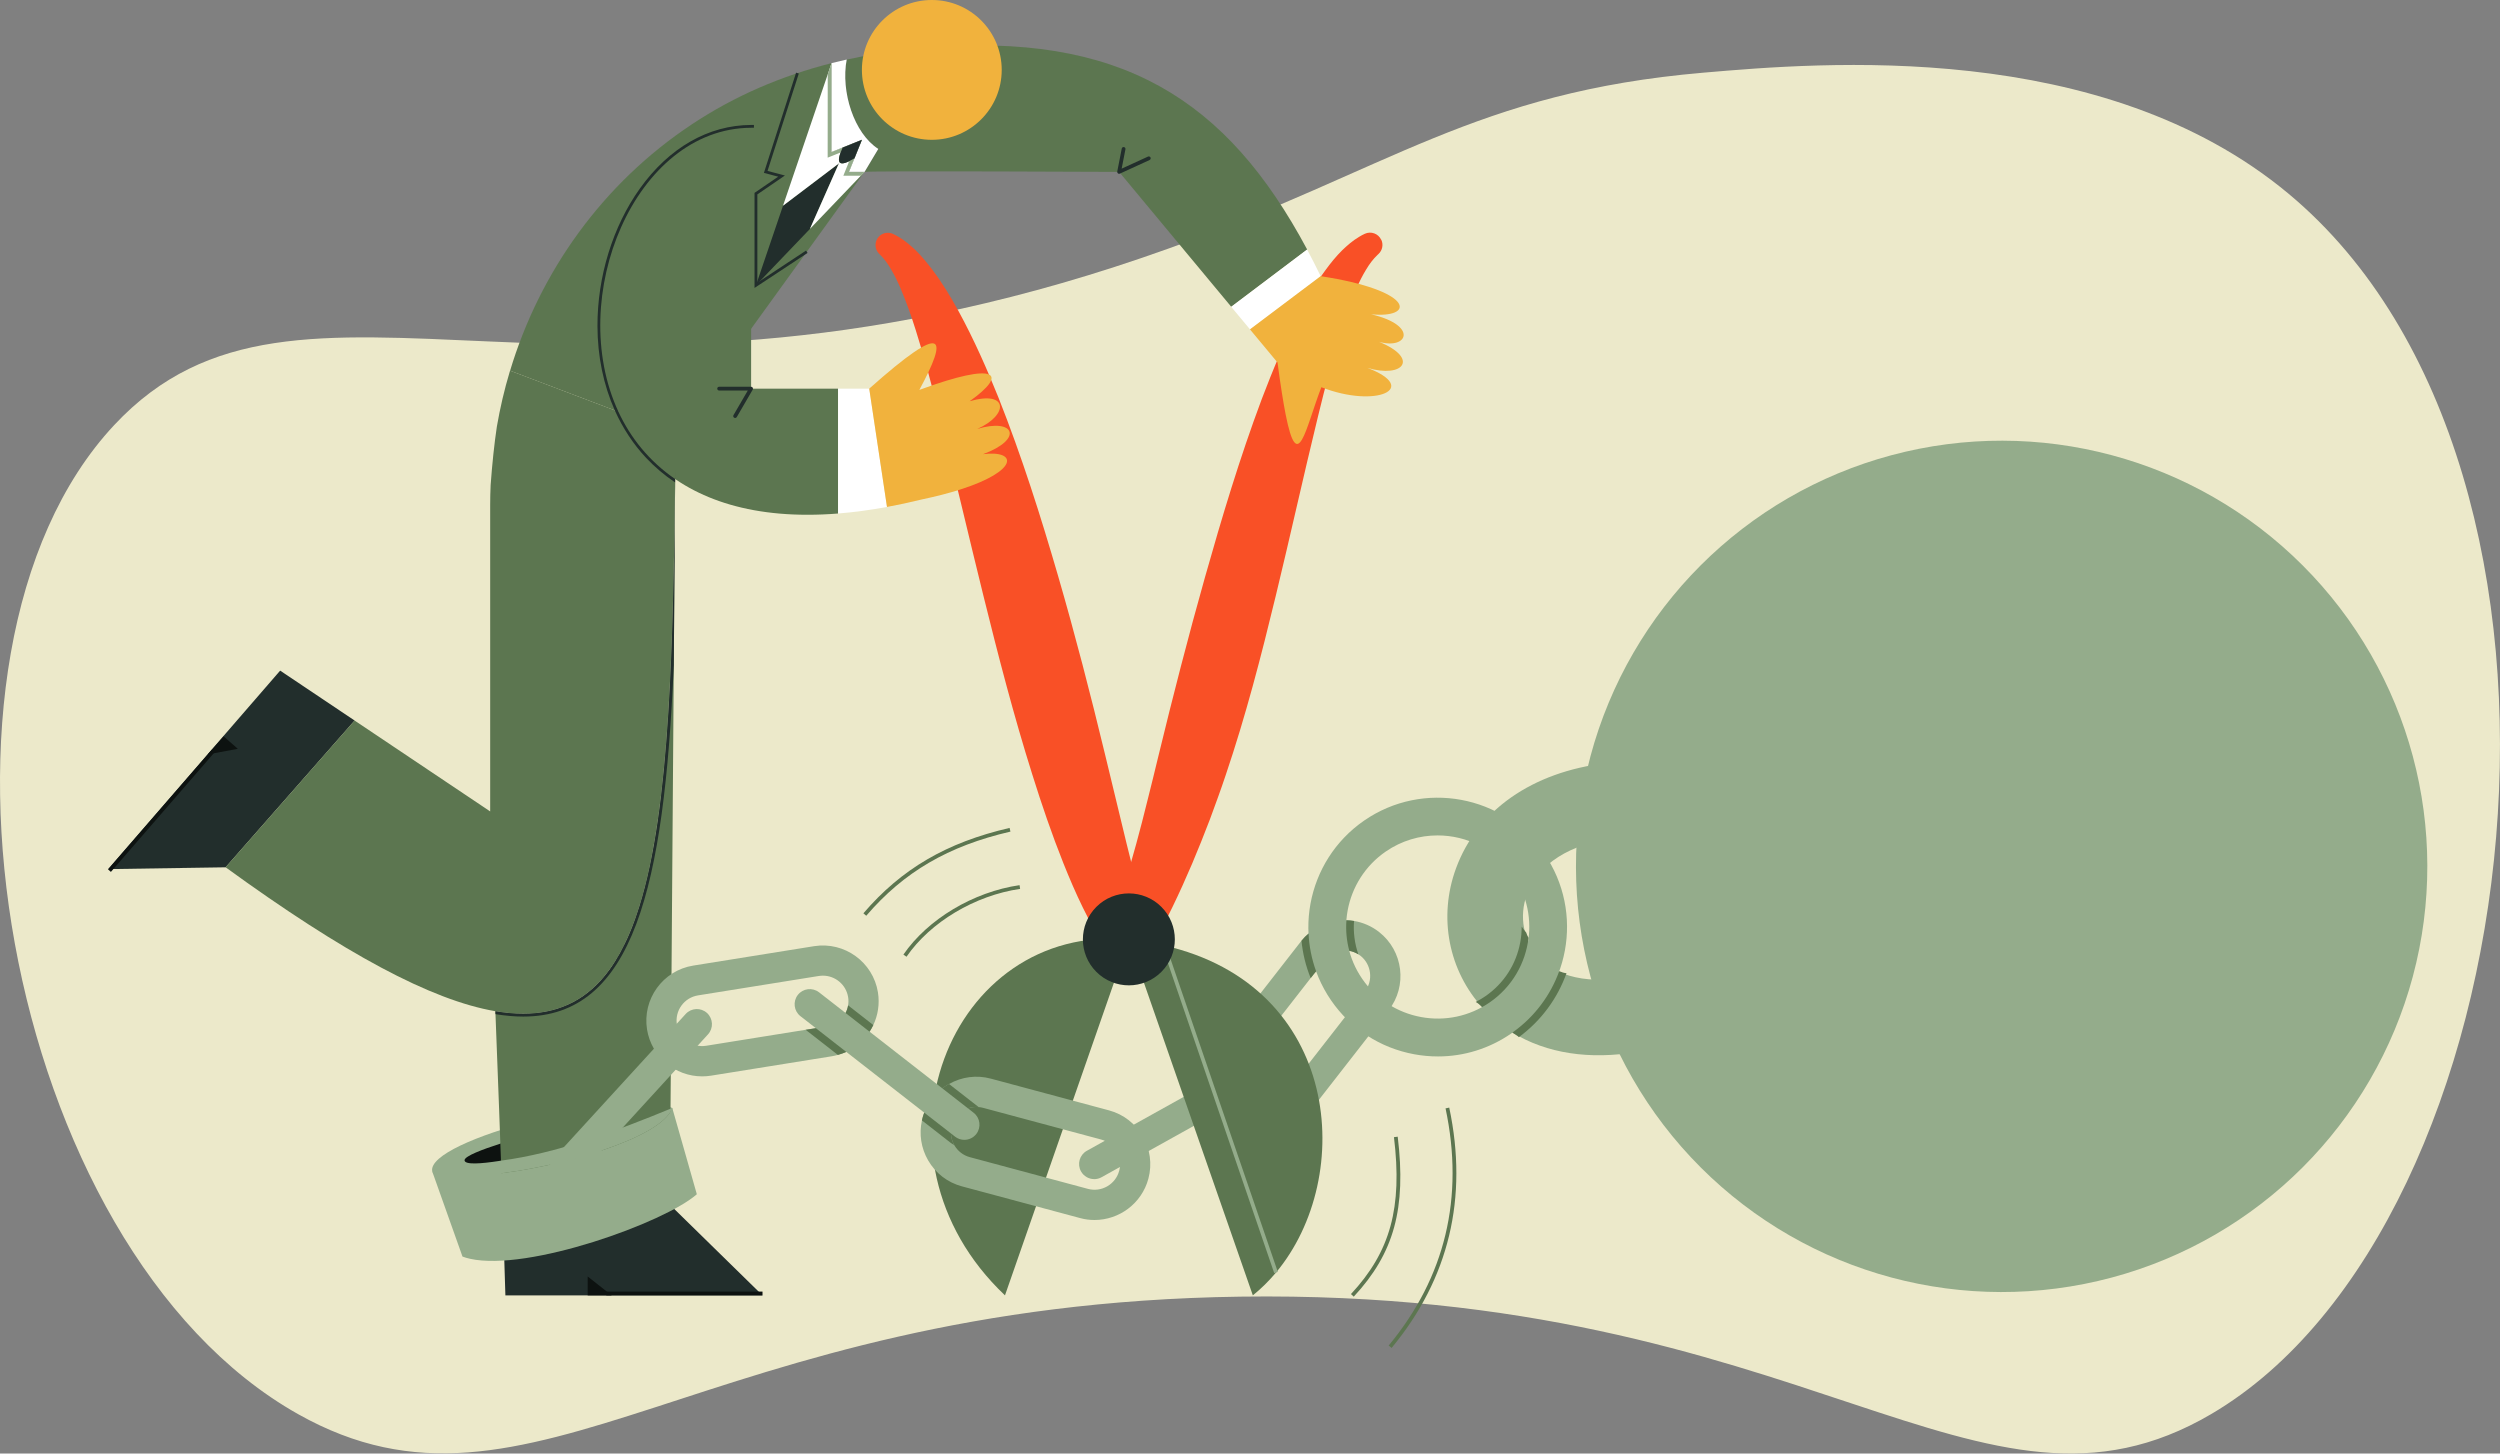 <svg xmlns="http://www.w3.org/2000/svg" id="Camada_1" data-name="Camada 1" viewBox="0 0 805.37 468.25"><rect x="0" y="0" width="805.37" height="468.25" fill="#808080" stroke="none"/><defs><style>      .cls-1 {        fill: #222e2c;      }      .cls-2 {        fill: #f1b23d;      }      .cls-3 {        fill: #5c7650;      }      .cls-4 {        fill: #ece9ca;      }      .cls-5 {        fill: #0d1210;      }      .cls-6 {        fill: #fff;      }      .cls-7 {        fill: #f95026;      }      .cls-8 {        fill: #94ac8b;      }    </style></defs><path class="cls-4" d="M376.69,79.98c70.83-25.42,98.61-50.24,172.08-56.57,37.89-3.26,128.37-11.05,188.44,38.96,107.46,89.47,79.29,332.03-24.89,393.18-74.8,43.91-129.67-40.4-312.7-37.84-174.25,2.43-228.19,80.29-303.61,37.84C.84,401.99-32.38,210.97,36.78,136.95c60.1-64.33,149.16,11.48,339.91-56.97Z"></path><g><path class="cls-8" d="M139.25,377.37c-2.18-10.17,62.57-26.54,77.34-20.44l-.76,21.71-66.58,16.04-10-17.31Z"></path><path class="cls-5" d="M172.79,365.04l-1.11,6.89s-22.03,4.96-22.03,1.84c0-2.64,23.14-8.73,23.14-8.73Z"></path><path class="cls-1" d="M245.63,417.3h-82.82c-.27-9.56-.57-19.34-.91-29.23h53.88l29.85,29.23Z"></path><path class="cls-7" d="M444.95,77.25c-.91-1.99-3.28-2.86-5.27-1.94-.65.3-1.27.63-1.85.99-2.08,1.24-3.82,2.76-5.42,4.3-2.05,2.02-3.76,4.17-5.36,6.35-1.62,2.18-3.08,4.41-4.43,6.67-1.39,2.25-2.61,4.55-3.85,6.84-4.8,9.22-8.71,18.66-12.31,28.13-7.11,18.99-12.86,38.19-18.28,57.36-5.41,19.17-10.33,38.35-14.97,57.46-1.18,4.77-2.29,9.56-3.52,14.3-1.16,4.75-2.39,9.48-3.67,14.18-1.27,4.69-2.62,9.34-4.09,13.92-.73,2.3-1.5,4.57-2.31,6.81-.39,1.12-.83,2.22-1.24,3.34l-.66,1.64-.17.4c-.07.13-.02.32.28.63.24.29.74.71,1.19,1.1.47.41.77.72,1.16,1.08l-.23.55s.07.07-.02.07c-.51,1.55-.02,3.19,1.12,4.2.39.35.85.63,1.39.8,1.91.65,3.98-.27,4.81-2.03.52.09.95.12,1.57.26.57.11,1.22.26,1.6.26.44.04.63-.05.69-.21l.24-.43.97-1.71c.63-1.14,1.28-2.29,1.88-3.45,1.22-2.3,2.39-4.62,3.51-6.94,2.25-4.64,4.36-9.33,6.36-14.03,2-4.7,3.86-9.43,5.68-14.16,1.75-4.76,3.51-9.5,5.1-14.29,6.47-19.11,11.47-38.47,16.14-57.8,4.68-19.33,8.94-38.66,13.58-57.7,2.33-9.51,4.73-18.97,7.6-28.12,1.45-4.55,3.02-9.05,4.85-13.26.91-2.12,1.94-4.14,3.06-5.97,1.1-1.86,2.36-3.5,3.68-4.74l.34-.32c1.21-1.13,1.62-2.97.88-4.55ZM367.43,303.95c-.07-.06-.04-.07.02-.07l-.02.07Z"></path><polygon class="cls-1" points="114.24 232.12 72.68 279.4 34.84 279.98 90.25 216.04 114.24 232.12"></polygon><path class="cls-3" d="M278.5,55.38l-35.62,49.28-.91,1.27-24.36,33.7-18.38-6.97-1.18-.45-33.71-12.78c-.04.09-.07.18-.1.27,9.63-32.19,29.97-60.63,58.61-79.63,13.91-9.24,28.96-15.65,45.03-19.73l-.02,28.64,9.82-3.95-4.18,10.34h5.02Z"></path><path class="cls-3" d="M421.1,80.39h-.01l-24.44,18.43h-.01s-36.11-43.44-36.11-43.44c0,0-80.38-.4-82.01,0l4.42-7.4c-7.79-4.98-12.13-18.46-10.17-28.79h.01c7.39-1.64,14.99-2.81,22.79-3.56.72-.07,1.43-.13,2.13-.18,63.32-5.48,97.53,16.54,123.41,64.95Z"></path><path class="cls-6" d="M425.47,88.98l-22.77,17.14-6.07-7.28h.01s24.44-18.44,24.44-18.44h.01c1.49,2.78,2.94,5.64,4.37,8.59Z"></path><path class="cls-2" d="M440.48,118.5c17.05,6.5,3.04,13.2-14.81,6.24-5.18,13.47-7.59,28.51-11.5,8.79-.79-4.03-1.66-9.51-2.62-16.75l-8.87-10.67,22.77-17.14c.95.15,1.88.29,2.78.45,27.67,4.77,27.32,13.19,13.46,11.83,15.28,3.53,11.85,11.51,2.58,8.87,13.02,5.31,7.92,11.87-3.8,8.38Z"></path><path class="cls-7" d="M366.83,308.69c-.37.19-.74.35-1.14.49-3.34,1.13-6.92-.13-8.87-2.86-1.64-2.29-3.02-4.64-4.37-6.97-1.28-2.34-2.5-4.69-3.64-7.03-2.3-4.69-4.31-9.43-6.21-14.16-3.79-9.49-7.04-19.05-10.04-28.63-6.04-19.15-11.01-38.44-15.77-57.68-4.76-19.24-9.21-38.49-14.02-57.47-2.4-9.49-4.88-18.93-7.78-28.07-1.44-4.58-3.03-9.06-4.84-13.32-.9-2.11-1.9-4.18-3-6.04-1.06-1.89-2.29-3.56-3.56-4.82l-.38-.37c-1.55-1.55-1.56-4.07-.01-5.61,1.21-1.21,3.01-1.47,4.48-.8.67.32,1.3.66,1.91,1.02,2.07,1.24,3.79,2.75,5.4,4.27,2.03,2,3.74,4.14,5.38,6.28,3.26,4.31,5.97,8.83,8.46,13.38,4.97,9.12,9.09,18.49,12.87,27.9,7.48,18.87,13.54,38.01,19.12,57.19,5.57,19.18,10.53,38.42,15.16,57.61l6.91,28.61c1.16,4.73,2.34,9.41,3.57,14.02.6,2.33,1.25,4.58,1.92,6.82.65,2.23,1.38,4.4,2.08,6.48l.11.34c1.24,3.69-.43,7.67-3.76,9.43Z"></path><polygon class="cls-5" points="189.32 417.3 189.32 411.21 197.04 417.3 189.32 417.3"></polygon><polygon class="cls-5" points="72.04 237.22 76.62 241.23 66.95 243.02 72.04 237.22"></polygon><path class="cls-3" d="M217.61,139.62c-.02,3.73-.06,7.42-.09,11.05-.01,1.22-.02,2.44-.04,3.64,0,.37,0,.73-.01,1.08-1.21,116.76-6.76,179.07-57.89,170.37-20.63-3.52-48.7-18.61-86.91-46.37l41.55-47.28,43.17,28.94.52.35v-98.59c0-2.19.05-4.38.15-6.58.51-6.93,1.17-13.23,2-18.78,1.04-6.02,2.42-11.96,4.17-17.77.02-.09.06-.18.1-.27l33.71,12.78,1.18.45,18.38,6.97Z"></path><path class="cls-3" d="M217.52,150.67l-.46,63.56-1.28,173.84h-53.88c-.69-20.16-1.5-40.84-2.28-61.37-.01-.32-.02-.62-.04-.94,3.15.54,6.14.8,8.95.8,5.43,0,10.25-.99,14.54-2.95,1.07-.49,2.11-1.04,3.11-1.64,6.2-3.75,11.16-9.77,15.1-17.95.55-1.11,1.07-2.25,1.57-3.45.52-1.23,1.02-2.51,1.5-3.82.16-.4.3-.8.44-1.22.41-1.16.82-2.35,1.19-3.58,4.91-15.72,7.7-36.62,9.32-62.3.16-2.67.32-5.4.46-8.16.65-12.47,1.06-25.99,1.34-40.49.06-3.23.12-6.5.17-9.82.1-6.65.18-13.49.24-20.52Z"></path><path class="cls-3" d="M363.68,302.69v.04s-39.93,114.57-39.93,114.57c-47.66-45.14-17.79-119.94,39.91-114.68l.02.07Z"></path><circle class="cls-8" cx="644.83" cy="279.1" r="137.13" transform="translate(-8.49 537.71) rotate(-45)"></circle><path class="cls-8" d="M493.81,335.98c-6.1-2.52-11.49-6.22-15.97-11.07-11.22-12.14-14.58-29.47-8.77-45.23,6.86-18.64,24.5-30.98,48.38-33.84,13.49,5.2,11.74,19.39,2.89,24.18-14.48,1.73-24.84,8.32-28.43,18.07-2.63,7.13-1.17,14.91,3.8,20.29,6.79,7.35,19.12,9.19,33.81,5.06,15.24,4.17,12.56,15.82,6.59,23.44-15.76,4.43-30.39,4.02-42.32-.91Z"></path><path class="cls-8" d="M463.24,340.33c-2.54,0-5.1-.23-7.65-.7-10.95-2.02-20.46-8.18-26.77-17.35-13.04-18.93-8.24-44.94,10.69-57.97,18.93-13.03,44.94-8.24,57.97,10.69h0c13.04,18.93,8.24,44.94-10.69,57.97-7.03,4.84-15.19,7.36-23.55,7.36ZM463.11,269.13c-5.77,0-11.59,1.68-16.69,5.19-13.4,9.23-16.8,27.64-7.57,41.04,4.47,6.49,11.2,10.85,18.95,12.28,7.75,1.43,15.59-.25,22.09-4.71,13.4-9.23,16.8-27.64,7.57-41.04h0c-5.72-8.3-14.96-12.76-24.35-12.76Z"></path><path class="cls-8" d="M444.25,300.22c-2.44-1.89-5.2-3.06-8.05-3.54-.8-.13-1.62-.21-2.45-.23-4.37-.13-8.76,1.34-12.2,4.29-.82.68-1.58,1.46-2.28,2.33-.09.1-.17.19-.24.29l-24.22,31.09c-2.94,3.78-4.23,8.48-3.64,13.25.6,4.77,3,9.02,6.77,11.96,3.18,2.47,7.01,3.79,11,3.79.74,0,1.5-.05,2.25-.15,4.77-.6,9.02-3,11.96-6.77l24.22-31.09c6.09-7.81,4.69-19.12-3.12-25.21ZM439.68,319.45l-24.22,31.08c-1.34,1.73-3.28,2.83-5.47,3.09-2.19.28-4.35-.32-6.07-1.66-1.72-1.34-2.81-3.29-3.09-5.47-.27-2.19.32-4.35,1.66-6.07l19.74-25.33,1.01-1.29.73-.95,2.74-3.52c1.62-2.08,4.04-3.17,6.5-3.17.49,0,.97.05,1.46.13,1.01.18,2.01.56,2.92,1.14.22.13.44.28.66.45,1.72,1.34,2.81,3.29,3.09,5.48.27,2.19-.32,4.34-1.67,6.07Z"></path><path class="cls-8" d="M357.26,357.7l-38.07-10.22c-4.57-1.23-9.34-.61-13.47,1.73-.05.02-.1.05-.15.07-.71.4-1.38.85-2.01,1.34-2.63,2.02-4.64,4.71-5.82,7.82-.22.56-.4,1.13-.56,1.73-.07.26-.13.51-.18.78-.97,4.37-.28,8.91,1.99,12.85,2.41,4.17,6.27,7.14,10.89,8.38l38.07,10.22c1.55.43,3.12.62,4.65.62,7.93,0,15.2-5.3,17.35-13.31,2.57-9.56-3.13-19.44-12.69-22.01ZM360.54,377.18c-1.17,4.37-5.69,6.99-10.07,5.81l-38.06-10.22c-2.11-.57-3.87-1.94-4.98-3.85-.01-.02-.02-.04-.02-.06-.67-1.17-1.02-2.45-1.07-3.74-.04-.8.06-1.62.27-2.42.73-2.73,2.76-4.76,5.25-5.63,1.07-.39,2.23-.54,3.41-.43.46.04.94.11,1.41.24l38.06,10.22c4.38,1.17,6.99,5.69,5.81,10.07Z"></path><path class="cls-8" d="M282.83,319.7c-1.57-9.78-10.8-16.45-20.58-14.89l-38.92,6.25c-9.78,1.56-16.45,10.8-14.89,20.58,1.42,8.82,9.07,15.11,17.73,15.11.94,0,1.9-.07,2.85-.22l38.92-6.25c.67-.11,1.34-.26,1.97-.44.94-.26,1.84-.58,2.7-.97,3.11-1.44,5.7-3.71,7.51-6.5.45-.68.85-1.4,1.21-2.14h0c1.5-3.18,2.09-6.81,1.5-10.52ZM272.4,326.33c-1.17,2.23-3.34,3.91-6,4.32l-3.57.57-3.29.52-32.05,5.15c-4.47.71-8.71-2.35-9.43-6.82-.72-4.48,2.34-8.7,6.82-9.41l38.91-6.25c.44-.06.88-.1,1.32-.1,3.96,0,7.47,2.89,8.11,6.92.15.89.13,1.78,0,2.63-.13.86-.41,1.69-.82,2.46Z"></path><path class="cls-8" d="M352.5,379.85c-1.71,0-3.37-.9-4.26-2.5-1.31-2.35-.46-5.32,1.89-6.63l54.59-30.39c2.35-1.31,5.32-.46,6.63,1.89,1.31,2.35.46,5.32-1.89,6.63l-54.59,30.39c-.75.42-1.56.62-2.37.62Z"></path><path class="cls-8" d="M310.66,367.2c-1.05,0-2.1-.34-2.99-1.03l-49.81-38.81c-2.12-1.65-2.5-4.71-.85-6.84,1.65-2.12,4.72-2.5,6.84-.85l49.81,38.81c2.12,1.65,2.5,4.71.85,6.84-.96,1.23-2.4,1.88-3.85,1.88Z"></path><path class="cls-8" d="M181.87,381.41c-1.17,0-2.35-.42-3.29-1.28-1.99-1.82-2.12-4.9-.31-6.88l42.62-46.6c1.82-1.99,4.9-2.12,6.88-.31,1.98,1.82,2.12,4.9.31,6.88l-42.62,46.6c-.96,1.05-2.28,1.58-3.6,1.58Z"></path><path class="cls-8" d="M224.5,384.71c-10.33,9.13-54.39,24.99-73.05,20.81-.88-.19-1.71-.43-2.46-.72l-4.12-11.59-5.63-15.84c3.56,1.55,10.25,1.78,18.3,1.02,22.6-2.09,55.77-11.86,59.03-21.46l4.54,15.93,3.37,11.85Z"></path><path class="cls-6" d="M282.93,47.97l-4.42,7.4h-5.02l1.77-4.38h.01l2.4-5.96-6.21,2.5-3.61,1.45.02-28.64c1.62-.41,3.24-.8,4.88-1.16-1.96,10.33,2.37,23.81,10.17,28.79Z"></path><polygon class="cls-1" points="270.26 52.63 260.91 73.76 243.53 91.91 252.25 66.27 270.26 52.63"></polygon><path class="cls-6" d="M270.81,49.11c-.62,1.66-.71,2.73-.27,3.22l-.28.3-18.01,13.64,14.41-42.33,1.22-3.59-.02,28.64,3.61-1.45c-.26.57-.48,1.1-.65,1.57Z"></path><path class="cls-6" d="M278.5,55.38l-1.17,1.22-16.43,17.16,9.35-21.13.28-.3c.44.51,1.45.38,3.02-.39.5-.24,1.07-.56,1.69-.94l-1.77,4.38h5.02Z"></path><path class="cls-3" d="M411.05,409.97c-2.27,2.69-4.75,5.16-7.45,7.33l-39.91-114.57c3.96.41,7.7,1.04,11.24,1.84l36.11,105.38h.01Z"></path><path class="cls-3" d="M411.05,409.97h-.01s-36.11-105.4-36.11-105.4c57.16,12.97,61.89,74.56,36.12,105.4Z"></path><path class="cls-3" d="M269.98,125.2v40.23c-108.37,8.63-86.49-124.02-28.01-124.26v84.03h28.01Z"></path><path class="cls-6" d="M285.75,163.31c-5.54,1.02-10.79,1.72-15.77,2.12v-40.23h10.05l5.72,38.11Z"></path><path class="cls-2" d="M309.27,157.72c-3.48,1.11-7.64,2.2-12.51,3.22-3.8.93-7.47,1.72-11.02,2.37l-5.03-33.48-.69-4.63c24.92-22.17,25.38-16.71,16.14.41,25.17-9.3,28.83-5.33,16.2,3.65,12.61-3.65,12.61,4.46,2.44,8.93,12.02-3.65,15.08,3.25,1.88,8.12,11.14-1.38,11.57,5.36-7.39,11.4Z"></path><path class="cls-3" d="M436.1,417.71l-.89-.83c12.72-13.67,16.6-27.85,13.85-50.55l1.21-.15c2.8,23.11-1.17,37.56-14.16,51.53Z"></path><path class="cls-3" d="M448.3,434.24l-.94-.78c18.23-22.01,24.4-47.72,18.32-76.4l1.19-.25c6.16,29.07-.09,55.12-18.57,77.43Z"></path><g><path class="cls-3" d="M423.99,312.95c-.15.13-.28.28-.4.45-.12.13-.24.27-.35.41l-1.01,1.29c-1.57-3.86-2.56-7.92-2.96-12.04.69-.86,1.46-1.64,2.28-2.33.19,4.1.99,8.18,2.42,12.13,0,.02.01.06.02.09Z"></path><path class="cls-3" d="M502.3,312.86c-2.8,7.73-7.9,14.7-15.09,19.79.57.38,1.15.77,1.74,1.15.13.09.24.2.36.31,7.29-5.37,12.48-12.6,15.33-20.59-.73-.07-1.51-.29-2.35-.66Z"></path><path class="cls-3" d="M477.5,324.4c.81-.45,1.61-.93,2.38-1.46,7.26-5,11.57-12.68,12.54-20.81-.32-.53-.57-1.11-.75-1.69-.52-.63-1.01-1.27-1.47-1.94,0,1.68-.13,3.36-.45,5.05-1.31,7.12-5.31,13.3-11.26,17.39-1,.69-2.03,1.29-3.09,1.83.75.43,1.44,1,2.09,1.64Z"></path><path class="cls-3" d="M437.6,307.46c-.91-.58-1.91-.96-2.92-1.14-.88-3.24-1.18-6.59-.93-9.86.83.02,1.64.1,2.45.23-.27,3.6.18,7.27,1.4,10.78Z"></path></g><path class="cls-8" d="M273.49,55.38l1.77-4.38h.01l2.4-5.96-6.21,2.5-3.61,1.45.02-28.64-1.22,3.59-.02,25.05v1.8l1.67-.67,2.51-1.01,1.1-.44,3.57-1.44-1.04,2.55-.32.77-.56,1.39-1.21,3-.67,1.67h5.65l1.17-1.22h-5.02ZM271.45,47.53c-.26.57-.48,1.1-.65,1.57l1.1-.44,3.57-1.44-1.04,2.55-.32.77-.56,1.39c.5-.24,1.07-.56,1.69-.94h.01l2.4-5.96-6.21,2.5Z"></path><path class="cls-1" d="M277.66,45.04l-2.4,5.96h-.01c-2.56,1.56-4.13,2-4.71,1.33-.56-.62-.26-2.22.91-4.79l6.21-2.5Z"></path><path class="cls-1" d="M360.52,55.99c-.13,0-.27-.04-.38-.13-.18-.14-.26-.37-.22-.6l1.45-7.4c.06-.33.38-.55.71-.48.33.06.55.38.48.71l-1.22,6.24,8.49-3.89c.31-.14.67,0,.81.3.14.31,0,.67-.3.81l-9.57,4.38c-.08.04-.17.06-.25.06Z"></path><path class="cls-1" d="M236.82,134.65c-.1,0-.21-.03-.31-.08-.29-.17-.39-.54-.22-.83l4.61-7.93h-9.23c-.34,0-.61-.27-.61-.61s.27-.61.61-.61h10.29c.22,0,.42.12.53.31.11.19.11.42,0,.61l-5.14,8.85c-.11.19-.32.3-.53.3Z"></path><rect class="cls-5" x="195.33" y="416.08" width="50.31" height="1.22"></rect><rect class="cls-5" x="26.46" y="260.57" width="51.07" height="1.22" transform="translate(-179.42 129.4) rotate(-49.08)"></rect><path class="cls-8" d="M216.59,356.93c-3.26,9.6-36.43,19.36-59.03,21.46l3.85-4.49c17.92-2.38,36.42-9.24,55.18-16.97Z"></path><path class="cls-1" d="M217.28,171.19c-.05,3.31-.11,6.59-.17,9.82-.28,14.51-.69,28.02-1.34,40.49-.15,2.76-.3,5.49-.46,8.16-1.62,25.67-4.41,46.57-9.32,62.3-.38,1.23-.78,2.42-1.19,3.58-.13.41-.28.82-.44,1.22-.47,1.32-.97,2.59-1.5,3.82-.5,1.19-1.02,2.34-1.57,3.45-3.95,8.18-8.9,14.2-15.1,17.95-1,.61-2.03,1.16-3.11,1.64-4.29,1.96-9.11,2.95-14.54,2.95-2.81,0-5.8-.27-8.95-.8.01.32.02.62.04.94,3.12.51,6.11.78,8.91.78,35.53,0,45.42-41.62,48.52-113.25l.46-63.56c-.06,7.03-.15,13.87-.24,20.52Z"></path><polygon class="cls-1" points="243.07 92.76 243.07 62.13 250.7 56.91 246.09 55.7 256.46 23.41 257.33 23.69 247.26 55.06 252.86 56.54 243.98 62.62 243.98 91.07 259.66 80.72 260.16 81.48 243.07 92.76"></polygon><path class="cls-1" d="M199.23,132.65c-17.16-36.88,5.29-91.33,42.74-91.49,0,0,.61-.02.91,0v-.91h-.91c-13.73.06-26.45,7.33-35.84,20.5-8.72,12.2-13.69,28.34-13.66,44.26.02,9.8,1.95,19.06,5.59,27.2,2.56,5.72,5.96,10.9,10.12,15.33,2.78,2.95,5.88,5.57,9.3,7.86.01-.35.01-.72.01-1.08-8.34-5.72-14.33-13.23-18.26-21.65Z"></path><path class="cls-3" d="M273.21,323.87c-.13.86-.41,1.69-.82,2.46l7.73,6.03c.45-.68.85-1.4,1.21-2.14h0s-8.12-6.35-8.12-6.35ZM259.54,331.75l10.38,8.09c.94-.26,1.84-.58,2.7-.97l-9.79-7.64-3.29.52ZM306.33,365.12l-8.59-6.69c-.22.56-.4,1.13-.56,1.73-.07.26-.13.51-.18.78l9.17,7.15c.39.3.8.56,1.23.77-.67-1.17-1.02-2.45-1.07-3.74ZM315.16,356.56l-9.44-7.36s-.1.05-.15.07c-.71.4-1.38.85-2.01,1.34l8.28,6.45c1.07-.39,2.23-.54,3.41-.43-.02-.04-.06-.06-.1-.09Z"></path><rect class="cls-8" x="392.38" y="301.56" width="1.22" height="111.41" transform="translate(-94.6 146.71) rotate(-18.92)"></rect><circle class="cls-1" cx="363.66" cy="302.62" r="14.81" transform="translate(-107.47 345.78) rotate(-45)"></circle><path class="cls-3" d="M292.03,308.21l-1-.69c7.85-11.42,22.54-20.2,37.42-22.37l.18,1.2c-14.56,2.12-28.92,10.7-36.59,21.85Z"></path><path class="cls-3" d="M279.06,295.01l-.92-.79c12.29-14.33,26.82-22.82,47.1-27.51l.27,1.19c-20.02,4.63-34.34,12.99-46.45,27.11Z"></path><circle class="cls-2" cx="300.18" cy="22.52" r="22.52"></circle></g></svg>